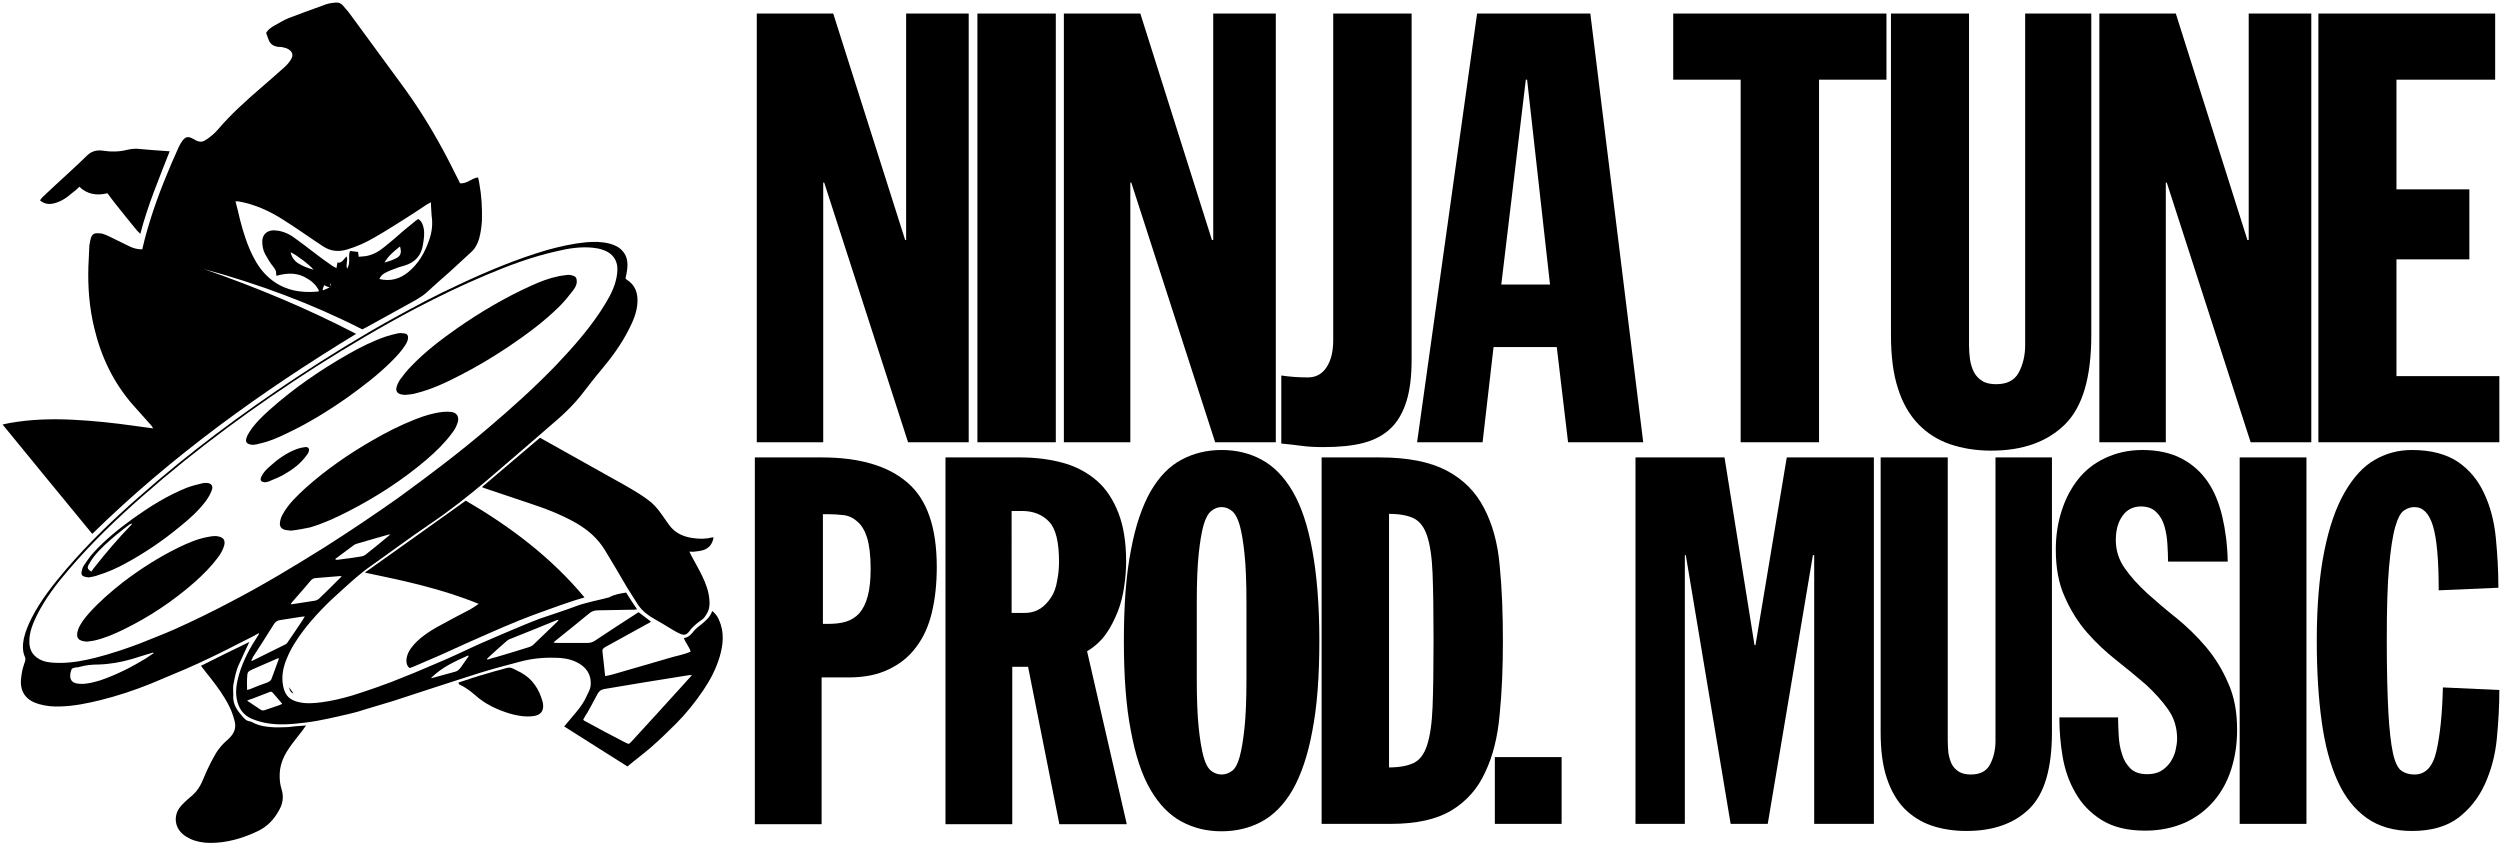 <svg xmlns="http://www.w3.org/2000/svg" width="775" height="262" viewBox="0 0 775 262"><title>logo</title><g><path d="M110.4 103.5c-29.4 17.9-57.1 37.8-81.8 62-9.3-11.3-18.5-22.5-27.8-33.9 1-.2 1.7-.4 2.4-.5 6.3-1.1 12.6-1.3 19-1 6.5.3 13 1 19.4 1.9 1.9.3 3.8.5 5.9.8-.3-.4-.4-.6-.6-.9-1.9-2.2-3.9-4.3-5.8-6.5-6-6.9-9.8-14.9-11.9-23.8-1.5-6.2-2-12.6-1.8-19 .1-2.2.2-4.4.3-6.5.1-.8.3-1.6.5-2.4.3-.9.9-1.4 1.8-1.4.7 0 1.5 0 2.2.3 1.2.4 2.2 1 3.3 1.5 1.6.8 3.3 1.6 4.9 2.4 1.1.5 2.3.8 3.7.8.2-1 .5-1.9.7-2.9 2.1-8.1 5-15.9 8.3-23.6.8-1.7 1.5-3.5 2.3-5.2.3-.7.7-1.3 1.1-1.9 1-1.3 1.7-1.5 3.1-.8.4.2.8.4 1.1.6.9.5 1.8.6 2.7.1.9-.5 1.7-1.1 2.5-1.8.6-.5 1.2-1.1 1.7-1.7 4-4.7 8.6-8.8 13.2-12.8 2.5-2.1 4.9-4.3 7.3-6.4.8-.7 1.5-1.5 2-2.3 1-1.5.6-2.7-1-3.5-.5-.3-1.1-.3-1.7-.5-.4-.1-.9 0-1.3-.1-1.3-.2-2.3-.8-2.8-2.1-.3-.7-.5-1.4-.8-2.2.5-.9 1.3-1.5 2.1-2 1.6-.9 3.2-1.9 4.9-2.6 3.9-1.5 7.8-2.9 11.7-4.3.9-.3 1.8-.4 2.8-.5.9-.1 1.7.2 2.3.9l1.8 2.1c5.8 7.9 11.5 15.7 17.3 23.6 6.1 8.4 11.3 17.4 15.8 26.6.5.9.9 1.8 1.4 2.8 2.1.3 3.6-1.6 5.6-1.8.2.7.3 1.3.4 1.9.7 3.8.9 7.6.8 11.5-.1 1.9-.4 3.9-.9 5.7-.5 1.6-1.3 3.1-2.6 4.2-2.1 1.9-4.2 3.9-6.3 5.8-2.5 2.2-5 4.4-7.5 6.7-1 .9-2.1 1.5-3.2 2.2-5.1 2.8-10.3 5.7-15.4 8.5l-1.2.6c-15.7-8-32.2-14.1-49.1-18.7 16.4 5.7 32 12.2 47.2 20.1zm-24.7-18c0-.3-.1-.4-.1-.6.1-.9-.3-1.4-.8-2.1-1-1.2-1.8-2.6-2.6-4-.7-1.3-.9-2.7-.9-4.1.1-2 1.4-3.2 3.4-3.3.7 0 1.3.1 2 .2 1.8.4 3.4 1.2 4.8 2.3 2 1.4 4 3 6 4.5 1.8 1.4 3.6 2.7 5.5 4 .4.3.8.4 1.3.7.1-.6.2-1.1.3-1.7 1.5.3 1.9-1.2 2.9-1.9.4 1.3-.4 2.5.1 3.8 1.2-1.8.2-3.7.9-5.5.9.1 1.7.2 2.5.3.1.5.1.9.2 1.5.8-.1 1.5-.1 2.2-.2 2.2-.4 4-1.4 5.7-2.8 2-1.6 4-3.3 5.9-5 1.3-1.1 2.6-2.1 3.9-3.2.2-.2.5-.3.8-.5 1 .7 1.4 1.7 1.6 2.7.4 1.8.1 3.5-.2 5.3-.5 3.3-2.4 5.4-5.6 6.4-.9.3-1.9.5-2.8.9-1.2.4-2.4.9-3.5 1.5-.7.4-1.3 1-1.6 1.8 3.4.8 6.3 0 8.9-2.1 3.2-2.6 5.2-6.1 6.5-9.9.9-2.5 1.2-5 .8-7.6-.1-1.1-.1-2.2-.2-3.3v-.9c-.5.3-.9.5-1.3.7-2 1.3-4 2.7-6.1 4-3.4 2.1-6.7 4.3-10.1 6.2-2.7 1.6-5.6 2.9-8.7 3.8-2.5.7-4.9.5-7.2-1-.8-.5-1.6-1.1-2.4-1.6-3.4-2.3-6.7-4.6-10.2-6.8-4.1-2.6-8.5-4.6-13.3-5.5-.4-.1-.7-.1-1.3-.1.5 2 1 3.9 1.4 5.7 1 3.9 2.2 7.7 4 11.3 1.3 2.6 2.9 4.9 5.1 6.8 4.3 3.7 9.4 4.7 14.9 4.2.2 0 .3-.1.5-.2-.8-1.7-2-2.9-3.6-3.8-2.8-1.9-6.1-1.9-9.6-.9zm38.3-9.1c-1.9 1.5-3.7 3-4.8 5 1.1-.3 2.3-.7 3.3-1.2 1.7-.7 2.1-1.8 1.5-3.8zm-26.8 7.2c-1.2-1.5-5.3-4.6-7.1-5.4.3 1.5 1.1 2.6 2.3 3.4 1.4.9 3 1.5 4.8 2zm3.3 4.8c-.2.5-.4 1-.5 1.4l.2.2c.6-.3 1.2-.5 2-.9-.7-.2-1.2-.4-1.7-.7zm1.7.3c.4-.4.4-.4.3-.9l-.3.9z"></path><path d="M194.1 183.7c1.1 1.8 2.2 3.4 3.4 5.2-.4 0-.6.1-.9.1-3.8.1-7.5.1-11.3.2-1 0-1.9.3-2.7 1-3.3 2.7-6.6 5.4-10 8.1-.3.2-.6.5-1 .9.5.1.7.1 1 .1h9.6c.8 0 1.4-.2 2.1-.6 4.3-2.9 8.7-5.7 13-8.5.2-.2.5-.3.7-.4 1.3 1 2.5 1.9 3.8 2.9-.2.1-.3.3-.6.4-4.5 2.5-9.1 5-13.6 7.5-.7.4-1 .8-.8 1.7.3 2.4.5 4.8.8 7.3 2.3-.4 4.5-1.2 6.7-1.8 2.2-.6 4.4-1.3 6.6-1.9 2.2-.6 4.3-1.3 6.5-1.9 2.2-.7 4.5-1 6.7-2-.4-1.5-1.6-2.7-2.1-4.2 1.5-.2 2.3-1.2 3.1-2.2.6-.7 1.3-1.3 2-1.8 1.5-1.2 3-2.4 3.7-4.4 1 .8 1.7 1.8 2.1 2.8 1.7 3.8 1.3 7.6.2 11.4-.6 2-1.4 3.9-2.3 5.7-.8 1.6-1.8 3.2-2.8 4.7-2.5 3.7-5.3 7.2-8.5 10.4-2.4 2.4-4.9 4.8-7.5 7.1-2.4 2.1-5 4-7.5 6.1-6.6-4.2-13.1-8.3-19.6-12.4 1.3-1.5 2.5-3 3.7-4.4 1.3-1.6 2.5-3.2 3.3-5.1.5-1.1 1.1-2 1.2-3.2.3-3.5-1.5-5.9-4.5-7.3-2.1-1-4.4-1.3-6.7-1.3-3.7-.1-7.4.3-11 1.3-4.2 1.1-8.3 2.2-12.5 3.5-5.4 1.7-10.8 3.5-16.1 5.2-3.5 1.1-6.9 2.3-10.4 3.4l-9 2.7c-1.2.4-2.5.8-3.8 1.1-4.8 1.1-9.5 2.3-14.4 2.9-4.1.5-8.3.9-12.4.1-1.5-.3-2.9-.7-4.3-1.3-2.6-1.1-4.1-3.3-4.6-6.1-.5-2.6 0-5.1.7-7.6 1.3-4.4 3.4-8.3 5.9-12.1.1-.2.2-.3.3-.5 0 0 0-.1-.1-.2-1.3.7-2.5 1.4-3.8 2-3.6 1.8-7.2 3.7-10.8 5.4-2.7 1.3-5.5 2.6-8.3 3.8-3.6 1.5-7.1 3-10.7 4.5-5 2-10.1 3.7-15.3 5-4.1 1-8.3 1.9-12.6 2-2.2.1-4.4-.1-6.5-.7-3.7-1-6-3.4-5.7-7.6.1-.9.2-1.9.4-2.8.2-1 .6-2 .9-3 .1-.3.1-.8 0-1.1-.9-1.9-.8-3.9-.4-5.9.5-2.2 1.4-4.3 2.4-6.3 2.8-5.5 6.6-10.3 10.6-15 7-8.2 14.7-15.6 22.7-22.6 15.4-13.6 31.8-25.8 48.9-37.1 9.7-6.4 19.6-12.5 29.7-18.1 6.7-3.7 13.4-7.3 20.4-10.5 8.9-4.2 18-8 27.5-10.8 4-1.1 8-2 12.1-2.4 2.4-.2 4.8-.2 7.2.4 1.5.4 2.9 1 4 2.2 1.6 1.7 1.8 3.8 1.5 6-.1.9-.3 1.7-.5 2.6l.4.4c2.7 1.7 3.5 4.2 3.3 7.3-.2 3-1.4 5.7-2.8 8.4-2.2 4.3-5.1 8.3-8.2 12-2.3 2.7-4.4 5.5-6.6 8.3-2.1 2.6-4.4 4.9-6.9 7.1-7.5 6.5-15 13-22.5 19.4-5.6 4.7-11.3 9.2-17.4 13.3-6.2 4.2-12.2 8.7-18.3 13-3.3 2.3-6.2 5-9.2 7.7-4.2 3.7-8.2 7.8-11.6 12.2-2.1 2.8-4 5.7-5.3 9-1.1 2.7-1.6 5.5-1 8.4.6 2.9 2.1 4.3 5 4.9 2.3.5 4.6.3 6.9 0 3.2-.4 6.4-1.2 9.5-2.1 2.5-.8 5-1.6 7.5-2.5 3.2-1.1 6.3-2.3 9.4-3.6 3.1-1.2 6.2-2.6 9.3-3.9 2.2-.9 4.4-1.9 6.6-2.9 2.2-1 4.4-2.1 6.7-3.1 2.2-1 4.5-1.9 6.7-2.9 1.7-.7 3.5-1.5 5.2-2.2 2.2-.9 4.5-1.9 6.7-2.7 3.8-1.3 7.6-2.5 11.3-3.9 3.3-1.2 6.8-1.8 10.2-2.7 1.8-1 3.5-1.2 5.3-1.5zM18.6 205.5c3.8 0 7.4-.7 11-1.6 4.7-1.2 9.2-2.7 13.7-4.4 3.7-1.5 7.4-2.9 11-4.5 5.8-2.6 11.5-5.4 17.2-8.4 10-5.2 19.6-11 29.2-17 7.7-4.9 15.3-10 22.8-15.3 9.5-6.9 18.9-14 27.8-21.6 7.2-6.1 14.2-12.4 20.8-19.2 5.8-6.1 11.4-12.4 15.7-19.6 1.7-2.8 3.1-5.7 3.5-9 .5-3.4-.8-6.2-4.3-7.4-1-.4-2.2-.6-3.2-.7-3.8-.4-7.6.2-11.3 1.1-7.6 1.7-14.8 4.4-21.9 7.4-7.4 3.1-14.6 6.6-21.7 10.3-10.6 5.6-20.9 11.7-31 18.1C79.1 125.8 61 139 44.2 153.8c-8.1 7.1-15.9 14.6-22.9 22.8-3.8 4.4-7.3 9-9.9 14.2-1.2 2.5-2.3 5.1-2.3 7.9-.1 3.1 1.4 5.1 4.3 6.2 1.5.5 3.4.6 5.2.6zm162.2 17.6c.2.2.2.3.3.3 4 2.2 8.1 4.4 12.2 6.5 2 1 1.5.9 2.9-.5 5.2-5.6 10.3-11.3 15.5-17 .9-1 1.8-2 2.8-3.1h-.9c-4.4.7-8.8 1.4-13.1 2.1-4.4.7-8.8 1.5-13.2 2.2-1 .2-1.5.6-2 1.4-1.1 2-2.1 4-3.2 5.9-.5.7-.9 1.4-1.3 2.2zM47.6 202.5c0-.1-.1-.1-.1-.2-.1 0-.3 0-.4.1-2.1.6-4.2 1.3-6.2 1.9-3.4 1-6.9 1.6-10.4 1.7-2 0-3.9.2-5.7.7-.4.1-.8.2-1.2.2-1.3.2-1.4.3-1.7 1.5-.1.2-.1.5-.1.7-.2 1.3.4 2.4 1.7 2.7.8.2 1.6.2 2.3.2 1.8-.1 3.6-.6 5.3-1.1 5-1.7 9.7-4.1 14.3-6.9.7-.5 1.4-1 2.2-1.5zm30.3 2.2l.2.2c3.4-1.7 6.9-3.4 10.3-5.1.4-.2.7-.5.9-.9 1.4-2 2.8-4.1 4.2-6.2.3-.5.6-1 1-1.6-.5 0-.8.1-1.1.1-2.1.3-4.3.7-6.4 1-1 .1-1.6.5-2.1 1.3-2.1 3.4-4.3 6.8-6.5 10.2-.1.4-.3.7-.5 1zm73.1-.5c0 .1.1.2.1.3.9-.3 1.8-.6 2.7-.8 3.4-1 6.8-2 10.2-3.1.6-.2 1.2-.5 1.6-1l7.2-6.9c.1-.1.2-.3.4-.6-.3.1-.4.1-.5.1-4.9 2-9.8 4-14.6 5.9-.3.1-.7.3-.9.5-2.2 1.9-4.2 3.7-6.2 5.6zm-45.1-25.6h-.7c-2.4.2-4.9.4-7.3.6-.6 0-1.1.3-1.5.7-1.9 2.3-3.9 4.5-5.8 6.7-.2.2-.3.4-.5.7h.5c2.4-.4 4.8-.7 7.1-1.1.5-.1 1-.4 1.3-.7 2.2-2.1 4.3-4.2 6.4-6.3.2-.1.3-.3.5-.6zm-29.3 35.3c.4-.1.7-.2 1-.3 1.7-.7 3.4-1.4 5.2-2 .8-.3 1.3-.7 1.5-1.5.2-.6.5-1.3.7-1.9.5-1.3 1-2.7 1.5-4.1h-.4c-2.5 1.1-5.1 2.2-7.6 3.3-1.8.8-1.8.9-1.9 2.8-.1 1.2 0 2.4 0 3.7zm27.3-40.6c.3.4.7.2 1 .2 2.4-.3 4.7-.6 7.1-1 .5-.1 1.1-.3 1.5-.7 2.3-1.8 4.6-3.7 6.9-5.6.2-.1.3-.3.5-.6-3.5 1-6.8 1.9-10.1 2.9-.3.1-.7.2-1 .4-2 1.5-3.9 2.9-5.9 4.4zm-27.3 43.9c1.5 1 2.9 1.9 4.2 2.8.4.3.9.3 1.4.1 1.5-.5 2.9-1 4.4-1.5.2-.1.5-.2.9-.4-1-1.2-2-2.4-3-3.5-.3-.4-.7-.3-1.1-.1-1.7.7-3.5 1.3-5.2 2-.5.1-.9.3-1.6.6zm68.7-13.8l-.2-.2c-4 1.8-8.1 3.6-11.5 7 .4 0 .5 0 .7-.1 2.3-.6 4.6-1.3 6.9-1.9.6-.2 1-.5 1.4-1 .3-.3.5-.7.8-1.1.6-.9 1.3-1.8 1.9-2.7z"></path><path d="M149.4 151c6.1-5.2 12-10.2 18-15.3l22.5 12.6c2 1.1 4 2.2 6 3.4 1.7 1 3.3 2 4.9 3.2 1.7 1.2 3 2.7 4.2 4.4.8 1.1 1.6 2.3 2.4 3.4 1.8 2.5 4.4 3.7 7.4 4.1 2 .3 4 .3 6-.2h.4c-.3 1.9-1.3 3.3-3.1 3.9-.9.3-1.9.4-2.8.5-.5.1-.9 0-1.6 0l.7 1.4c1.1 2.1 2.3 4.1 3.3 6.2 1.1 2.3 2 4.7 2.2 7.2.1 1 .1 2.1-.2 3.1-.2.8-.7 1.6-1.2 2.3-.4.6-1 1-1.6 1.4-1.2.9-2.4 1.9-3.3 3.2-.8 1-1.5 1.2-2.7.7-.9-.4-1.8-.9-2.6-1.4-1.8-1.1-3.6-2.2-5.4-3.2-2-1.1-3.8-2.5-5.1-4.4-1.1-1.7-2.2-3.5-3.3-5.2-2.3-3.9-4.6-7.9-7-11.8-2.2-3.6-5.2-6.2-8.8-8.3-4.7-2.7-9.7-4.6-14.9-6.3-4.5-1.5-8.9-3-13.4-4.5-.2-.1-.5-.2-1-.4zm-1 36.2c-11.5-4.7-23.3-7.2-35.3-9.7 10.5-7.5 20.9-14.8 31.3-22.3 13.7 8 26.4 17.5 36.8 30-1.1.3-2.1.6-3 .9-3 1-6 2-8.9 3.1-2.9 1-5.7 2.1-8.5 3.2-3.1 1.3-6.3 2.6-9.4 4-4.8 2.1-9.7 4.3-14.5 6.5-2.9 1.3-5.9 2.5-8.8 3.8-.4.2-.7.2-1.1.4-.7-.5-.9-1.1-1-1.9-.1-1 .2-2 .6-2.9.9-1.8 2.3-3.2 3.8-4.5 2.2-1.8 4.6-3.2 7.1-4.5 2.7-1.5 5.4-2.9 8.1-4.3.9-.5 1.8-1.1 2.8-1.8zm-53.5 37.7c-.5.6-.8 1.1-1.1 1.5-1.4 1.9-3 3.7-4.3 5.7-1.8 2.6-2.9 5.5-2.8 8.7 0 1.3.2 2.6.6 3.9.7 2.3.4 4.4-.8 6.5-1.6 2.9-3.7 5.1-6.7 6.5-4.6 2.2-9.5 3.6-14.6 3.6-2.2 0-4.4-.4-6.3-1.3-.8-.4-1.5-.8-2.2-1.4-2.5-2.1-2.9-5.5-1.1-8.1.4-.6.9-1.1 1.4-1.6.7-.7 1.4-1.3 2.1-1.9 1.9-1.5 3.1-3.4 4-5.7.9-2.2 1.9-4.3 3-6.3 1.1-2.2 2.6-4.1 4.5-5.7l.6-.6c1.5-1.5 2.1-3.3 1.5-5.3-.4-1.5-.9-3-1.6-4.4-1.6-3.2-3.7-6.1-5.9-8.9-1-1.2-1.9-2.4-2.9-3.7 5-2.5 10-5 15-7.4-1.1 2.3-2.1 4.5-3.1 6.7-1 2-1.4 4.2-1.8 6.3-.3 1.3 0 2.8-.1 4.1 0 2.4 1.3 4.2 2.7 5.8.6.7 1.3 1.6 2.4 1.7.6.1 1.1.5 1.6.7 1.6.7 3.4 1 5.1 1.1 1.7.2 3.4 0 5.1 0 1.8-.2 3.7-.4 5.7-.5zm-42.3-178c-3.3 8.5-6.8 16.7-9.1 25.6l-1-1c-2.3-2.8-4.5-5.5-6.7-8.3-.8-1-1.6-2.1-2.5-3.3-3.2.8-6.2.4-8.7-2-.7.7-1.4 1.3-2.2 1.9-1.7 1.5-3.6 2.8-5.9 3.3-1.5.3-2.8.1-4.1-1 .3-.3.5-.7.8-1 2.7-2.6 5.5-5.1 8.3-7.7 1.7-1.6 3.5-3.2 5.2-4.9 1.4-1.5 3.1-2.1 5.1-1.8 2.6.4 5.2.4 7.8-.3.9-.2 1.8-.3 2.7-.3 3.4.3 6.8.6 10.3.8zM142 211.7c.3-.1.5-.3.7-.3 2.5-.8 5-1.7 7.6-2.4 2.2-.7 4.5-1.3 6.7-1.9.7-.2 1.4-.2 2.1.2l2.4 1.2c3.6 2 5.6 5.1 6.7 9 0 .2.1.3.1.5.4 2.3-.6 3.7-3 4-2.5.3-4.9-.1-7.3-.8-3.9-1.2-7.6-2.9-10.7-5.7-1.5-1.3-3.1-2.5-4.9-3.3-.1-.3-.2-.4-.4-.5zM89.6 213c.4.6.9 1.3 1.4 2-.7-.2-1.2-.8-1.4-2zm.5-48.5c-.4-.1-1-.1-1.6-.2-1.3-.3-1.9-1.1-1.7-2.4.1-.8.4-1.7.8-2.4 1.8-3.3 4.5-5.8 7.2-8.3 6.3-5.6 13.2-10.4 20.5-14.6 4.3-2.5 8.8-4.8 13.4-6.6 2.8-1.1 5.6-2 8.6-2.3.9-.1 1.7-.1 2.6 0 1.7.2 2.5 1.5 2 3.2-.4 1.3-1 2.4-1.8 3.4-2.3 3.1-5 5.7-7.9 8.2-7.4 6.3-15.6 11.6-24.2 16-3.9 2-7.8 3.8-11.9 5-2 .4-3.9.8-6 1zm35.7-42.1c-.4 0-.8 0-1.2-.1-1.4-.2-2.1-1.1-1.6-2.5.2-.7.6-1.5 1-2.1 1.1-1.5 2.2-2.9 3.5-4.2 4.3-4.5 9.2-8.2 14.3-11.8 7.2-5 14.8-9.5 22.8-13.1 2.8-1.3 5.7-2.4 8.7-3 1-.2 2-.3 2.9-.4.4 0 .9.1 1.3.2 1 .3 1.3.8 1.3 1.9 0 1.1-.6 2-1.2 2.8-1.3 1.7-2.6 3.3-4.1 4.8-4.8 4.8-10.3 8.8-15.9 12.6-4.8 3.2-9.8 6.2-14.9 8.8-4.4 2.3-8.9 4.4-13.7 5.6-1 .3-2.1.4-3.2.5 0 .1 0 .1 0 0zm-98.7 76.5c-2.9-.1-3.7-1.2-2.9-3.7.7-1.9 2-3.5 3.3-5 3.2-3.6 6.8-6.7 10.6-9.7 5.4-4.1 11-7.7 17.1-10.7 2.9-1.4 5.8-2.7 9-3.3 1.2-.2 2.3-.5 3.5-.2 1.6.3 2.2 1.2 1.8 2.8-.4 1.4-1.1 2.6-2 3.8-2.1 2.8-4.6 5.3-7.2 7.6-6.7 5.9-14.1 10.8-22.1 14.7-2.9 1.4-5.9 2.7-9.1 3.4-.6.1-1.5.2-2 .3zm51.4-61c-.4 0-.6 0-.8-.1-1.2-.2-1.7-.8-1.3-2 .2-.7.6-1.4 1-2 1.6-2.5 3.8-4.6 6-6.6 7.6-6.8 15.9-12.5 24.7-17.5 3.7-2.1 7.5-4 11.6-5.4 1.2-.4 2.5-.7 3.8-1 .7-.1 1.4 0 2.1.1.6.1.9.6.9 1.2 0 .9-.4 1.6-.8 2.3-1.2 1.9-2.7 3.5-4.3 5.1-4.1 4.1-8.7 7.6-13.4 11-6.1 4.3-12.4 8.2-19.2 11.4-2.7 1.3-5.4 2.5-8.3 3.1-.9.3-1.5.3-2 .4zm-51 41.1c-.5-.1-.8-.1-1.2-.2-.8-.2-1.2-.7-1-1.6.1-.6.3-1.3.7-1.9.9-1.3 1.8-2.7 2.9-3.9 3.7-4.1 8-7.5 12.4-10.7 5.2-3.7 10.6-7.1 16.6-9.5 1.6-.6 3.2-1 4.9-1.4.4-.1.9-.1 1.3-.1 1.5.1 2.1 1 1.5 2.4-.4 1.1-1 2.1-1.7 3.1-2.3 3.1-5.2 5.7-8.2 8.1-5.2 4.3-10.8 8.1-16.7 11.3-2.7 1.5-5.6 2.8-8.6 3.7-.9.4-2 .5-2.9.7zm13.4-16.5l-.2-.2c-.2.1-.5.3-.7.4-1.3 1-2.5 1.9-3.7 2.9-2.6 2.2-5.2 4.4-7.3 7.1-.6.8-1.1 1.6-1.6 2.5-.4.9-.2 1.3.9 2 .2-.3.5-.7.8-1.1 3.7-4.7 7.6-9.3 11.8-13.6zm41.5-13c-1.5 0-1.9-.6-1.4-1.7.6-1.3 1.5-2.2 2.5-3.1 2.5-2.3 5.3-4.3 8.5-5.5.8-.3 1.7-.5 2.6-.6 1-.1 1.4.5 1.1 1.4-.1.4-.4.9-.7 1.2-1.8 2.5-4.2 4.3-6.8 5.8-1.4.8-2.8 1.4-4.3 2-.5.3-1.2.4-1.5.5z"></path><path d="M234.6 4.2L258.3 4.2 280.6 74.4 280.9 74.4 280.9 4.2 300.3 4.2 300.3 137.1 281.5 137.1 255.5 56.6 255.2 56.6 255.2 137.1 234.6 137.1 234.6 4.2"></path><path d="M303 4.2H327.3V137.1H303z"></path><path d="M329.8 4.2L353.5 4.2 375.7 74.4 376.1 74.4 376.1 4.2 395.5 4.2 395.5 137.1 376.7 137.1 350.7 56.6 350.4 56.6 350.4 137.1 329.8 137.1 329.8 4.2"></path><path d="M437.6 111.5c0 5.1-.5 9.4-1.6 12.9s-2.7 6.3-4.9 8.4c-2.2 2.1-5 3.6-8.4 4.5-3.4.9-7.6 1.3-12.4 1.3-2.5 0-4.8-.1-6.9-.4-2.1-.3-4.2-.5-6.2-.7v-21.1c2.6.4 5.3.6 8.2.6 2.5 0 4.4-1 5.8-3.1 1.4-2.1 2.1-4.9 2.1-8.5V4.2h24.3v107.3M457.9 4.2H493l16.4 132.9h-23.3l-3.5-29.5H463l-3.4 29.5h-20.3L457.9 4.2zm15.5 20.5h-.4l-7.6 63.5h15.1l-7.1-63.5z"></path><path d="M539.6 24.7L518.7 24.7 518.7 4.2 584.8 4.2 584.8 24.7 563.9 24.7 563.9 137.1 539.6 137.1 539.6 24.7"></path><path d="M586.1 4.2h24.3V107c0 1.5.1 3 .3 4.4.2 1.4.6 2.7 1.2 3.9.6 1.2 1.5 2.1 2.6 2.8 1.1.7 2.6 1 4.3 1 3.4 0 5.7-1.2 7-3.6 1.3-2.4 2-5.3 2-8.5V4.2h20.5v99.7c0 13.1-2.7 22.3-8.2 27.7-5.5 5.4-13.1 8.1-22.8 8.1-4.7 0-9-.7-12.8-2-3.8-1.3-7.1-3.4-9.8-6.2-2.7-2.8-4.9-6.5-6.3-11-1.5-4.5-2.2-10.1-2.2-16.7V4.2"></path><path d="M650.8 4.2L674.5 4.2 696.7 74.4 697.1 74.4 697.1 4.2 716.5 4.2 716.5 137.1 697.7 137.1 671.7 56.6 671.4 56.6 671.4 137.1 650.8 137.1 650.8 4.2"></path><path d="M718.7 4.2L773.5 4.2 773.5 24.7 742.9 24.7 742.9 58.7 765.5 58.7 765.5 80.4 742.9 80.4 742.9 116.6 774.8 116.6 774.8 137.1 718.7 137.1 718.7 4.2"></path><g transform="translate(234 139)"><path d="M0 2.8h20.7c11.7 0 20.6 2.6 26.6 7.8 6.1 5.2 9.1 13.9 9.1 26.2 0 5.1-.5 9.8-1.5 14-1 4.2-2.6 7.8-4.9 10.8-2.2 3-5.1 5.3-8.5 6.9C38 70.2 33.9 71 29 71h-8.3v45.5H0V2.8zm20.9 51.6h1.8c2.1 0 4-.2 5.6-.7 1.6-.5 3-1.4 4.1-2.6 1.1-1.3 2-3 2.6-5.3.6-2.2.9-5.1.9-8.5 0-4.1-.4-7.3-1.1-9.6-.7-2.2-1.7-3.9-3-5-1.2-1.1-2.6-1.8-4.2-2-1.6-.2-3.2-.3-4.9-.3h-1.6v34h-.2zm38-51.6h23.3c4.9 0 9.4.6 13.4 1.7s7.5 3 10.4 5.5c2.9 2.5 5.1 5.9 6.7 10 1.6 4.1 2.4 9.1 2.4 15.1 0 2.4-.2 5-.6 7.7-.4 2.7-1 5.3-2 7.8s-2.2 4.9-3.7 7c-1.5 2.1-3.5 3.9-5.8 5.3l12.3 53.6H94.4l-9.7-48.8h-4.9v48.8H59.1V2.8h-.2zM79.6 51h4.1c1.9 0 3.5-.5 4.9-1.4 1.3-.9 2.4-2.1 3.3-3.5.9-1.4 1.5-3.1 1.8-5 .4-1.9.6-3.9.6-5.9 0-6.2-1-10.3-3.1-12.5-2.1-2.2-4.9-3.3-8.4-3.3h-3.2V51z"></path><path d="M114.4 59.6c0-11.2.7-20.5 2.2-28.1 1.4-7.6 3.5-13.6 6.1-18.2 2.7-4.6 5.8-7.8 9.6-9.8 3.7-2 7.9-3 12.4-3 4.6 0 8.7 1 12.4 3 3.7 2 6.9 5.2 9.6 9.8 2.7 4.6 4.7 10.6 6.1 18.2 1.4 7.6 2.2 16.9 2.2 28.1 0 11.2-.7 20.5-2.2 28.1-1.4 7.6-3.5 13.6-6.1 18.2-2.7 4.6-5.9 7.8-9.6 9.8-3.7 2-7.9 3-12.4 3-4.6 0-8.7-1-12.4-3-3.7-2-6.9-5.2-9.6-9.8-2.7-4.6-4.7-10.6-6.1-18.2-1.5-7.5-2.2-16.9-2.2-28.1zm22.6 12c0 6.2.2 11.2.6 15 .4 3.8.9 6.8 1.5 9s1.4 3.6 2.4 4.4c1 .7 2 1.1 3.2 1.1 1.2 0 2.2-.4 3.2-1.1 1-.7 1.8-2.2 2.4-4.4.6-2.2 1.1-5.2 1.5-9 .4-3.8.6-8.8.6-15V47.7c0-6.2-.2-11.2-.6-15-.4-3.8-.9-6.8-1.5-8.9-.6-2.1-1.4-3.6-2.4-4.4-1-.8-2-1.2-3.2-1.2-1.2 0-2.2.4-3.2 1.2-1 .8-1.8 2.3-2.4 4.4-.6 2.1-1.1 5.1-1.5 8.9-.4 3.8-.6 8.8-.6 15v23.9zm38.8-68.8h18c8.7 0 15.6 1.4 20.7 4.1 5.1 2.7 8.9 6.5 11.5 11.5 2.6 4.9 4.3 10.9 4.9 17.9.7 7 1 14.8 1 23.4 0 8.2-.3 15.8-1 22.7-.6 7-2.1 13-4.5 18-2.3 5.1-5.8 9-10.4 11.8-4.6 2.8-10.9 4.2-18.9 4.2h-21.4V2.8h.1zm20.8 96.1c3.3 0 5.8-.5 7.7-1.4 1.8-.9 3.2-2.7 4.1-5.5.9-2.8 1.5-6.7 1.7-11.9.2-5.2.3-12 .3-20.7 0-8.6-.1-15.5-.3-20.6-.2-5.1-.8-9-1.7-11.7-.9-2.7-2.3-4.5-4.1-5.4-1.8-.9-4.4-1.4-7.7-1.4v78.6z"></path><path d="M229.4 95.7L250.1 95.7 250.1 116.4 229.4 116.4z"></path><path d="M273 2.8L300.6 2.8 309.9 61 310.2 61 319.9 2.8 346.9 2.8 346.9 116.4 328.4 116.4 328.4 33.1 328 33.1 314 116.4 302.5 116.4 288.6 33.1 288.3 33.1 288.3 116.4 273 116.4z"></path><path d="M349.1 2.8h20.7v87.9c0 1.3.1 2.5.2 3.7.2 1.2.5 2.3 1 3.4.5 1 1.3 1.8 2.2 2.4 1 .6 2.2.9 3.7.9 2.9 0 4.9-1 6-3.1 1.1-2.1 1.7-4.5 1.7-7.3V2.8h17.5V88c0 11.2-2.3 19.1-7 23.7-4.7 4.6-11.2 6.9-19.5 6.9-4 0-7.7-.6-10.9-1.7s-6-2.9-8.4-5.3c-2.3-2.4-4.1-5.5-5.4-9.4-1.3-3.9-1.9-8.6-1.9-14.3V2.8h.1zm73.5 80.8c0 1.6.1 3.4.2 5.4.1 2 .4 3.9 1 5.7.5 1.8 1.4 3.3 2.6 4.5 1.2 1.2 3 1.8 5.2 1.8 1.7 0 3.1-.3 4.3-1 1.2-.7 2.1-1.6 2.9-2.7.7-1.1 1.3-2.3 1.6-3.6.3-1.3.5-2.5.5-3.7 0-3.4-.9-6.4-2.8-9.1-1.9-2.7-4.2-5.2-6.9-7.7-2.8-2.4-5.8-4.9-9.1-7.5-3.3-2.6-6.3-5.4-9.1-8.6-2.8-3.2-5.1-6.9-6.9-11-1.9-4.1-2.8-9-2.8-14.7 0-4.3.6-8.3 1.8-12 1.2-3.8 2.9-7 5.1-9.8 2.2-2.8 5-5 8.4-6.6C422 1.4 425.8.5 430.2.5c4.7 0 8.7.9 12 2.6 3.3 1.7 6 4.1 8.1 7.1 2.1 3 3.6 6.7 4.6 10.9 1 4.3 1.6 8.9 1.7 14h-18.5c0-1.6-.1-3.4-.2-5.3-.1-2-.4-3.8-.9-5.6-.5-1.8-1.3-3.2-2.5-4.4-1.2-1.2-2.8-1.8-4.8-1.8-2.4 0-4.4 1-5.7 2.9-1.4 1.9-2.1 4.4-2.1 7.5 0 3.2.9 6.1 2.8 8.8 1.9 2.7 4.2 5.2 6.9 7.7 2.8 2.5 5.8 5.1 9.1 7.7 3.3 2.7 6.3 5.6 9.1 8.9 2.8 3.3 5.1 7 6.9 11.2 1.9 4.1 2.8 9 2.8 14.5 0 4.4-.6 8.4-1.8 12.2-1.2 3.8-3 7.1-5.4 9.9-2.4 2.8-5.4 5.1-8.9 6.7-3.6 1.6-7.7 2.5-12.4 2.5-5.5 0-10-1.1-13.5-3.3-3.5-2.2-6.2-5-8.1-8.4-2-3.4-3.3-7.2-4-11.3-.7-4.1-1-8.2-1-12.1h18.2v.2z"></path><path d="M460.3 2.8L481 2.8 481 116.4 460.3 116.4z"></path><path d="M522 44c0-9.5-.6-16.1-1.8-20-1.2-3.9-3.1-5.8-5.7-5.8-1.1 0-2.1.3-3.2 1s-2 2.4-2.8 5.2c-.8 2.8-1.4 6.9-1.9 12.4s-.7 13.1-.7 22.8c0 9.4.2 16.8.5 22.3s.8 9.7 1.4 12.5c.6 2.8 1.5 4.7 2.6 5.5 1.1.8 2.5 1.2 4.1 1.2 3.4 0 5.7-2.4 6.8-7.3 1.1-4.8 1.8-11.4 2-19.7l17.5.8c0 5-.3 10.1-.8 15.2-.5 5.2-1.8 9.8-3.7 14-1.9 4.2-4.7 7.7-8.2 10.4-3.6 2.7-8.4 4.1-14.4 4.1-5.5 0-10.2-1.3-14-4-3.8-2.7-6.8-6.5-9.1-11.6s-3.9-11.2-4.9-18.5c-1-7.3-1.5-15.6-1.5-25 0-10.8.8-20 2.3-27.5 1.5-7.5 3.6-13.6 6.3-18.3 2.7-4.7 5.8-8.1 9.3-10.1 3.6-2.1 7.4-3.1 11.6-3.1 6 0 10.7 1.3 14.3 3.7 3.6 2.5 6.3 5.8 8.1 9.8 1.9 4 3.1 8.6 3.6 13.7s.8 10.3.8 15.5L522 44z"></path></g></g></svg>